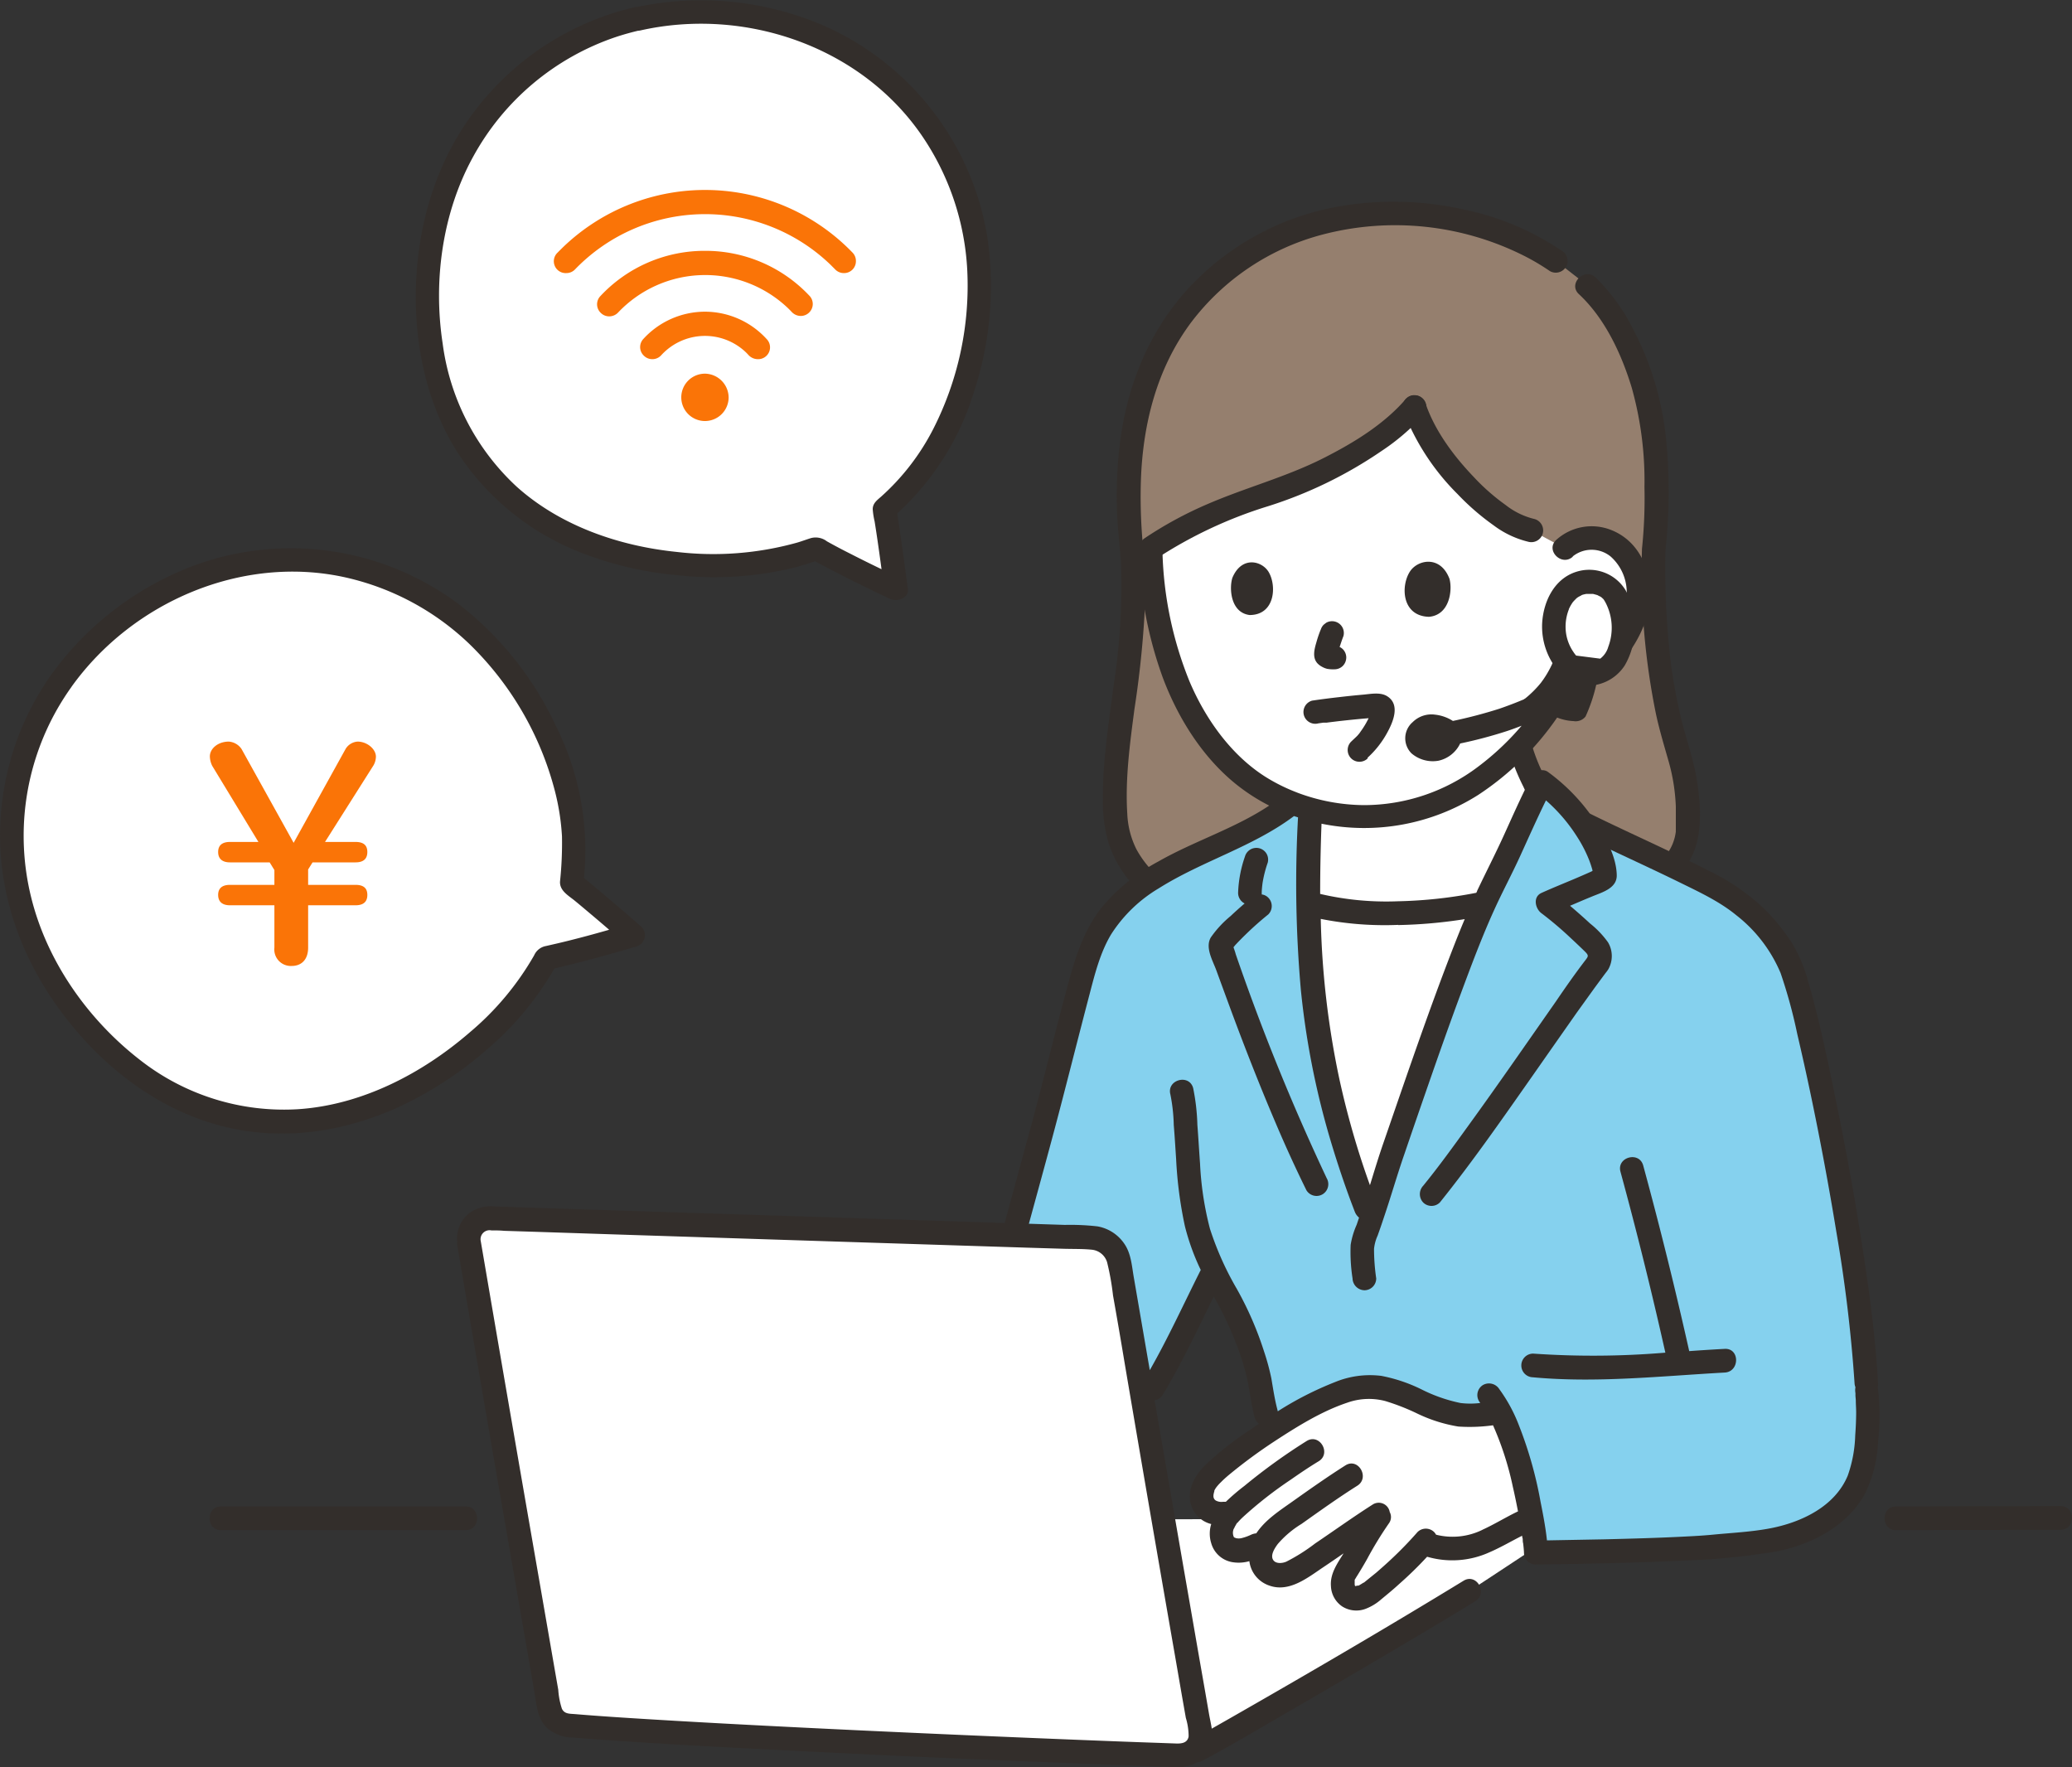 <svg xmlns="http://www.w3.org/2000/svg" width="350" height="298.49"><rect width="100%" height="100%" fill="#333333" stroke="none"/><defs><style>.cls-1{fill:#fff}.cls-3{fill:#332e2b}.cls-4{fill:#85d1ee}.cls-5{fill:#fa7407}</style></defs><g id="レイヤー_2" data-name="レイヤー 2"><g id="layer"><g id="img_staffwoman"><g id="group"><path class="cls-1" d="m258.67 256.45-62.18.19c1.93 11.14 4 23 6.24 35.86 0 0 .24 1.16.54 2.57 7.42-4.11 32.38-18.62 44.95-26.33 0 0 6.21-4.06 11.15-7.34-.11-1.08-.37-2.84-.7-4.95Z"/><path d="M276.14 150c8.71-3.23 8.85-8.71 8.92-11.9a33.7 33.7 0 0 0-1.71-11.55c-1.54-5.11-4.37-15.48-4-33.82a113.85 113.85 0 0 0 .3-15.94c-.42-10.24-4.75-21.82-11.32-28.4a2 2 0 0 0-.21-.2L262.74 44l-.38-.26a38.34 38.34 0 0 0-8.36-4.18 50.43 50.43 0 0 0-18.94-3.47 44.59 44.59 0 0 0-29.32 10.52c-10.83 9.55-16.51 22.68-14.84 44.4 2.34 16.3-3.68 34-2.47 47.48.36 4 2.37 8.88 7.95 12.72Z" style="fill:#957f6e"/><path class="cls-1" d="M264.25 92.58c2.26-2.22 6.16-2.22 8.74-.39a9.76 9.76 0 0 1 3.75 8.31 16.14 16.14 0 0 1-3.37 8.73 23.37 23.37 0 0 1-9.75 7.47 45.27 45.27 0 0 1-9 11.2 36.48 36.48 0 0 1-14.09 8.53 33.56 33.56 0 0 1-18.71.37 32.87 32.87 0 0 1-9.36-4.06 32.15 32.15 0 0 1-8.46-8.34 43.81 43.81 0 0 1-6.51-12.9 60.27 60.27 0 0 1-2.68-12.92c-.31-2.67-.41-4.25-.45-5.93a77.37 77.37 0 0 1 19.3-9C225 80 234.71 73.74 238.94 68.74c3 8.81 13.6 19.7 19.75 20.85Z"/><path class="cls-1" d="M269.61 141.14c-3.32-1.94-9.19-6.48-10-8a34.51 34.51 0 0 1-2.93-7.18c-.73.75-1.43 1.41-2.05 2a36.48 36.48 0 0 1-14.09 8.53 33.56 33.56 0 0 1-18.71.37l-.39-.1a5 5 0 0 1-1.46 1c-4.44 2-7.34 2.93-10.62 4.35 0 0 .66 5 4.3 7.18a32.66 32.66 0 0 0 7.82 3.49 33.26 33.26 0 0 0 6.16 1.21 77.13 77.13 0 0 0 22.9-1.32s7.78-1.9 13.5-6a37 37 0 0 0 5.57-5.53Z"/><path class="cls-3" d="M254.84 126.6a36.91 36.91 0 0 0 2.49 6.29 10.35 10.35 0 0 0 1.29 2.18 15.54 15.54 0 0 0 1.33 1.36 51.3 51.3 0 0 0 8.66 6.43c2.22 1.3 4.22-2.14 2-3.44a45 45 0 0 1-7.72-5.69c-.46-.42-.89-.85-1.31-1.3l-.11-.13c-.14-.17-.1-.12.11.15l-.15-.22-.56-1.12a30.6 30.6 0 0 1-2.2-5.57c-.69-2.47-4.54-1.42-3.84 1.06ZM210.4 143.76l.32-.14c.52-.22-.21.09.09 0l.63-.26 1.42-.57 2.88-1.13c1.14-.45 2.28-.92 3.41-1.4a13 13 0 0 0 3.64-2 2 2 0 0 0 0-2.82 2 2 0 0 0-2.82 0c-.06.05-.24.2-.07.07l-.34.23a7.71 7.71 0 0 1-.87.42l-.84.37-.51.22c.19-.08-.06 0-.11 0-1 .43-2 .84-3.06 1.24-1.94.76-3.87 1.51-5.78 2.34a2 2 0 0 0-.72 2.72 2.06 2.06 0 0 0 2.73.72ZM263.75 42.32a46.14 46.14 0 0 0-16.81-7 54.2 54.2 0 0 0-20-.58 45.34 45.34 0 0 0-26.66 14.48C193.52 56.85 190 66.35 189 76.4a76.24 76.24 0 0 0-.34 9.07c.06 3.37.52 6.7.71 10.06a109.4 109.4 0 0 1-1.26 20.29c-.82 6.3-1.84 12.64-1.81 19a25 25 0 0 0 1 7.7 19.22 19.22 0 0 0 4.3 7.16 24.23 24.23 0 0 0 3.84 3.24 2 2 0 0 0 2.73-.72 2 2 0 0 0-.72-2.73 17.2 17.2 0 0 1-5.48-6 14.76 14.76 0 0 1-1.55-6c-.37-5.91.44-11.85 1.21-17.7a169.1 169.1 0 0 0 1.87-19.45c.05-3.32-.33-6.54-.58-9.84a88.18 88.18 0 0 1-.2-9.34c.33-9.55 2.7-18.92 8.47-26.66a40.81 40.81 0 0 1 22.11-14.83 48.44 48.44 0 0 1 34.42 3.7 38.23 38.23 0 0 1 4.08 2.44 2 2 0 0 0 2.72-.71 2 2 0 0 0-.71-2.73ZM276.67 152c4.23-1.6 8.05-4.16 9.62-8.57 1.27-3.56.91-8 .35-11.59s-1.78-6.85-2.62-10.29a87.94 87.94 0 0 1-1.88-10.38 135.64 135.64 0 0 1-.81-18.36l-1.46 1.92a2.1 2.1 0 0 0 1.47-1.92 89.29 89.29 0 0 0 .19-17.53 50.94 50.94 0 0 0-5.63-19.62 33 33 0 0 0-6.38-8.8c-1.88-1.74-4.7 1.07-2.82 2.82 4.41 4.1 7.19 10.1 8.92 15.77a58.24 58.24 0 0 1 2.16 16.82 82.43 82.43 0 0 1-.43 10.54l1.47-1.92a2.06 2.06 0 0 0-1.46 1.92 119.85 119.85 0 0 0 2.36 27.78c.56 2.61 1.32 5.14 2.05 7.7a32.31 32.31 0 0 1 1.31 8v3.9c-.05.57 0-.09 0 .26a8 8 0 0 1-1.58 3.91 13.09 13.09 0 0 1-5.74 3.8 2.07 2.07 0 0 0-1.39 2.46 2 2 0 0 0 2.45 1.39Z"/><path class="cls-3" d="M265.65 94a5.1 5.1 0 0 1 6.41 0 8.11 8.11 0 0 1 2.63 7.31c-.77 6.45-6.44 11.24-12 13.68a2 2 0 0 0-.71 2.73 2 2 0 0 0 2.72.71c5.88-2.57 10.93-7.15 13.16-13.27 2.11-5.78.39-13.31-5.82-15.68a8.92 8.92 0 0 0-9.16 1.72c-1.89 1.75.93 4.56 2.81 2.82Z"/><path class="cls-3" d="M260.3 120.93a18.57 18.57 0 0 0 5.41-6.94 2.2 2.2 0 0 0 .2-1.53 2 2 0 0 0-2.45-1.4 1.94 1.94 0 0 0-1.19.92 17.23 17.23 0 0 1-.94 1.81c-.18.31-.38.61-.58.91l-.28.39-.16.22c-.2.27.24-.3.09-.11a17.86 17.86 0 0 1-2.92 2.91 2 2 0 0 0-.59 1.41 2 2 0 0 0 2 2 2.34 2.34 0 0 0 1.41-.59Z"/><path class="cls-1" d="M272.86 100.68a10 10 0 0 1 1.31 6 9.25 9.25 0 0 1-1.79 5.35 5 5 0 0 1-5.5 1.58 6 6 0 0 1-2.43-1.93 9.61 9.61 0 0 1-1.64-8.39 6.76 6.76 0 0 1 3.4-4.53c1.88-.93 5.39-.55 6.65 1.94"/><path class="cls-3" d="M237 69.27a40 40 0 0 0 9.2 14.18 41.57 41.57 0 0 0 6.1 5.29 16 16 0 0 0 5.84 2.77 2 2 0 0 0 2.46-1.39 2 2 0 0 0-1.4-2.45 12.63 12.63 0 0 1-4.89-2.38 35.45 35.45 0 0 1-5.31-4.66c-3.39-3.54-6.56-7.74-8.18-12.42a2 2 0 0 0-2.45-1.39 2 2 0 0 0-1.37 2.45Z"/><path class="cls-3" d="M237.53 67.33c-3.71 4.33-8.84 7.45-13.86 10-6.32 3.22-13.17 5-19.65 7.8a65.34 65.34 0 0 0-10.66 5.78c-2.11 1.43-.12 4.89 2 3.44a74.33 74.33 0 0 1 18.81-8.83 72.54 72.54 0 0 0 19.2-9.34 36.86 36.86 0 0 0 7-6 2 2 0 0 0 0-2.82 2 2 0 0 0-2.82 0Z"/><path class="cls-4" d="M315.23 233.66c-1.07-19.07-7.34-50.44-10.94-64.33-.89-3.47-1.79-7-3.89-9.87a29.62 29.62 0 0 0-11.12-9.79c-5.8-3.1-15-7.21-22.08-10.7-.29-.41-.59-.82-.91-1.23a29.22 29.22 0 0 0-5.83-5.62c-2.56 4.88-5.45 12-8.6 18.11-4.75 9.2-14.06 37-16.47 43.92-1.3 3.75-2.29 7.51-3.71 11.74l-.87-1.67a154.83 154.83 0 0 1-5.73-18.08 142 142 0 0 1-3.59-22.51 233.16 233.16 0 0 1-.11-27c-1.1-.31-2.12-.66-3-1-9.55 7.91-25.42 9.79-32.32 21.27a35.74 35.74 0 0 0-3.39 8.88c-.63 2.24-5.61 21.8-6.24 24l-4.83 17.72-.32 1.19 13 .4a5 5 0 0 1 4.76 4.14c1.33 7.78 2.68 15.66 4.08 23.82 5-7.56 8.17-15.16 11.89-22.44 1.49 3 3.22 6 4.64 9a41.19 41.19 0 0 1 2.12 5.91 11.35 11.35 0 0 0 .38 1.12c.74 1.91.8 4.9 1.72 8.22h39.64c4.09 8 5.86 21.13 5.94 23.38 4.19-.06 23.67-.37 30-1 5-.51 10.07-.62 14.74-2.43s8.92-5.37 10.25-10.19a43.84 43.84 0 0 0 .87-13.8"/><path class="cls-1" d="M240.05 154.06a76.57 76.57 0 0 1-12.37-.14 33.86 33.86 0 0 1-6.62-1.35c0 3.69.17 7.38.43 11.06a142 142 0 0 0 3.59 22.51 154.83 154.83 0 0 0 5.73 18.08l.84 1.74c1.44-4.26 2.43-8 3.74-11.81 2.23-6.4 10.37-30.71 15.35-41.58a79.5 79.5 0 0 1-10.69 1.49ZM253.09 238.74c-2.78.07-4.63.82-7.92 0-4.69-1.14-7-3.23-11.69-4.25-3.7-.8-7.48.73-10.86 2.45a88.27 88.27 0 0 0-11.93 7.32c-.95.69-4.59 3.48-5.43 4.31a10.28 10.28 0 0 0-1.85 2.25c-.31.63-.75 2.36 0 3.39a3.62 3.62 0 0 0 3.77 1.41l1-.21-.74.94a4 4 0 0 0-1 2.57v.28a3.23 3.23 0 0 0 .72 1.94 3.3 3.3 0 0 0 2.67.79 9.23 9.23 0 0 0 2.67-.89l1.37-.63a5.06 5.06 0 0 0-.89 2.32 3.18 3.18 0 0 0 2.68 3.31c1.73.31 3-.51 4.44-1.45 4.56-2.89 9-6.21 13.54-9.06-2.76 3.53-3.82 6.37-6.31 10.19-.52.79-.77 2.83.28 3.72 1.6 1.36 3.56-.08 4.15-.56a69.71 69.71 0 0 0 8.84-8.28 12.6 12.6 0 0 0 9.7.05c3.45-1.43 6.44-3.29 7.63-3.79l.57-.17.31-.11c-.88-5.19-2.59-12.65-5.3-17.86ZM79.28 209.83c4 23.43 8.22 47.85 13.61 78.77a3.44 3.44 0 0 0 3.11 2.84c18.58 1.65 81.43 4.37 103.28 5.08a3.43 3.43 0 0 0 3.49-4c-5.38-30.79-9.66-55.51-13.71-79.27a5 5 0 0 0-4.76-4.14c-17.92-.54-84.15-2.69-101.51-3.25a3.41 3.41 0 0 0-3.51 3.97Z"/><path class="cls-3" d="M37.33 258.47h41.33c2.57 0 2.57-4 0-4H37.33c-2.57 0-2.57 4 0 4ZM320.27 258.47l23.91-.06h3.89c2.57 0 2.57-4 0-4q-12.12 0-24.24.06h-3.56c-2.57 0-2.57 4 0 4ZM258.93 232.65c10.74 1 21.67-.21 32.41-.8 2.55-.14 2.57-4.13 0-4q-3 .16-6 .38-3.53-15.77-7.77-31.35c-.67-2.48-4.52-1.43-3.84 1.05q4.14 15.19 7.58 30.56a146.07 146.07 0 0 1-22.33.16 2 2 0 0 0-2 2 2 2 0 0 0 1.95 2ZM228.82 267.89Z"/><path class="cls-3" d="M317.19 234.31a.14.14 0 0 0 0-.07 1.82 1.82 0 0 0 .05-.58c-.44-7.85-1.5-15.67-2.71-23.43-1.26-8.15-2.75-16.26-4.41-24.34-1.39-6.76-2.78-13.58-4.72-20.2a24.68 24.68 0 0 0-2.86-6.65 35.51 35.51 0 0 0-4.32-5.32 36.15 36.15 0 0 0-9.53-6.61c-8.29-4.27-16.93-7.86-25.16-12.25-2.26-1.21-4.27 2.23-2 3.44 7.22 3.85 14.74 7.1 22.08 10.7 3.31 1.63 6.79 3.23 9.66 5.58a24.32 24.32 0 0 1 7.51 9.8 85.54 85.54 0 0 1 2.82 10.32q1.14 4.86 2.17 9.74 2.49 11.82 4.44 23.74a248 248 0 0 1 3.06 25.48 2 2 0 0 0 .15.67 2.78 2.78 0 0 0 0 1v.35c0 .28.05.57.06.85 0 .64.05 1.27.06 1.91 0 1.35-.06 2.7-.16 4.05a22.22 22.22 0 0 1-1.26 6.77c-2.18 5.25-7.88 7.91-13.13 8.91-3.17.6-6.41.75-9.61 1.06-1.64.16-3.28.25-4.92.33-4.46.23-8.93.35-13.4.46l-9.75.18c-.23-2.2-.66-4.41-1.09-6.57a67.57 67.57 0 0 0-3.61-12.77 26.24 26.24 0 0 0-3.35-6.21 2.06 2.06 0 0 0-2.73-.71 2 2 0 0 0-.71 2.72c.08.11.14.22.22.33a13.49 13.49 0 0 1-3.36 0 26.44 26.44 0 0 1-6.57-2.3 26.69 26.69 0 0 0-6.78-2.28 15.52 15.52 0 0 0-7.82 1.05 56.24 56.24 0 0 0-9.68 4.94.25.25 0 0 1 0-.08c-.49-1.8-.76-3.63-1.07-5.46a39.79 39.79 0 0 0-1.26-4.64 56.77 56.77 0 0 0-4.57-10.49 51.56 51.56 0 0 1-4.55-10.18 53.58 53.58 0 0 1-1.67-11c-.16-2.18-.28-4.36-.45-6.53a35.91 35.91 0 0 0-.71-6.21c-.66-2.48-4.51-1.43-3.85 1.06a29.53 29.53 0 0 1 .57 5.15c.16 1.92.27 3.84.4 5.76a69.71 69.71 0 0 0 1.48 11.34 38.71 38.71 0 0 0 2.68 7.4c-2.85 5.66-5.47 11.43-8.61 16.93l-2.72-15.8c-.31-1.83-.44-3.79-1.47-5.39a6.94 6.94 0 0 0-4.63-3.1 40.65 40.65 0 0 0-5.52-.25l-31-1-37.58-1.21-27.69-.9a6.33 6.33 0 0 0-4 .88 5.44 5.44 0 0 0-2.38 5.08v.53q4.08 24 8.24 47.9l4.8 27.62c.38 2.19.48 4.57 2.24 6.16a6.93 6.93 0 0 0 4.49 1.55c1.85.15 3.69.29 5.54.42 11.21.78 22.44 1.34 33.67 1.9q19.5 1 39 1.76 8.11.33 16.24.64l6.45.23a7.41 7.41 0 0 0 4.15-.68 1.13 1.13 0 0 0 .18-.12 1.94 1.94 0 0 0 .89-.25c4.81-2.58 9.53-5.37 14.26-8.12q10.76-6.23 21.43-12.57c3.49-2.07 7-4.15 10.41-6.27 2.19-1.34.19-4.79-2-3.44-13.09 8-26.38 15.76-39.72 23.38l-2.81 1.6c-.12-.83-.32-1.67-.46-2.47l-.66-3.81c-.42-2.42-.85-4.84-1.27-7.25q-1.17-6.77-2.35-13.52l-4.4-25.43c-.17-1-.34-2-.52-3a1.85 1.85 0 0 0 1.38-.92c3.24-5.34 5.87-11 8.62-16.59a58.92 58.92 0 0 1 4.12 8.82 43 43 0 0 1 1.62 5.52c.38 2 .64 4.08 1.17 6.08a1.88 1.88 0 0 0 .71 1.06l-1.42 1a53.22 53.22 0 0 0-7.75 6.1c-1.73 1.78-3.06 4.17-2.26 6.72a4.75 4.75 0 0 0 3.38 3.13 5.41 5.41 0 0 0 0 3.24 4.48 4.48 0 0 0 3.52 3.19 6.51 6.51 0 0 0 2.92-.16 5 5 0 0 0 3.36 4.12c3.38 1.22 6.52-1.35 9.16-3.12 1.14-.76 2.27-1.54 3.4-2.32-1.07 1.72-2.3 3.43-2.14 5.54a4.36 4.36 0 0 0 1.89 3.42 4.45 4.45 0 0 0 3.89.44 8.68 8.68 0 0 0 2.69-1.61c1-.83 2.05-1.68 3-2.56 1.67-1.47 3.25-3 4.76-4.64h.08a15.18 15.18 0 0 0 10.47-.77c1.9-.82 3.68-1.87 5.52-2.8 0 .11 0 .22.05.34s.05.33.05.38 0 .38.07.57c.06.53.12 1.05.14 1.58a2 2 0 0 0 2 2c8.26-.12 16.52-.26 24.77-.66a118.48 118.48 0 0 0 15.63-1.51c6-1.12 12.15-4.23 15.2-9.79a22.29 22.29 0 0 0 2.22-8.86 39.27 39.27 0 0 0-.06-9.15Zm-118.67 45.6c.4 2.29.79 4.58 1.19 6.87l.6 3.4a10.68 10.68 0 0 1 .47 3.14c-.19 1.1-1.18 1.22-2.12 1.19l-2.78-.1c-4.78-.16-9.55-.35-14.33-.54q-18.48-.74-37-1.61c-11.77-.56-23.54-1.15-35.3-1.87-4.06-.25-8.13-.51-12.18-.85-.84-.07-1.74 0-2.16-.92a13.05 13.05 0 0 1-.61-3.19l-.63-3.61-2.37-13.67q-4.18-24-8.31-48.08l-1.78-10.41a1.52 1.52 0 0 1 1.79-1.82c.72 0 1.43 0 2.14.07l5.41.17 14.31.47 35.67 1.15 33.11 1.06 6 .18c1.58.05 3.23 0 4.8.16a3 3 0 0 1 2.57 2.12 43.57 43.57 0 0 1 1 5.61q1 5.61 1.93 11.22 4.23 24.95 8.58 49.86ZM228.83 268Zm.19.07h.07Zm0 0c.13 0 .07 0 0 0Zm21.38-9.65a11.45 11.45 0 0 1-7.82.82 2.59 2.59 0 0 0-.32-.44 2 2 0 0 0-2.82 0q-2.13 2.43-4.49 4.63c-.81.76-1.65 1.5-2.49 2.23l-1.24 1-.69.56-.13.11h-.07q-.4.27-.84.51h-.17a2.82 2.82 0 0 0-.31.07h-.12v-.11a.54.54 0 0 1 0 .08l-.06-.2v-.72c0-.06 0-.12.05-.18s.23-.39.36-.58c.58-.93 1.14-1.87 1.68-2.83a62 62 0 0 1 3.75-6.13 1.79 1.79 0 0 0 .08-1.83 1.88 1.88 0 0 0-2.87-1.27c-3.3 2.1-6.48 4.39-9.73 6.58a30.82 30.82 0 0 1-4.86 3.07c-.76.33-1.88.38-2.27-.36s.18-1.76.83-2.63a16.86 16.86 0 0 1 4-3.38c3.11-2.2 6.2-4.42 9.42-6.45 2.17-1.36.17-4.81-2-3.44-3 1.9-5.91 3.95-8.8 6-2.27 1.62-4.71 3.15-6.26 5.48a2.61 2.61 0 0 0-.85.22 8.09 8.09 0 0 1-1.49.55 2.08 2.08 0 0 1-1 .06c-.06 0-.25-.09-.34-.12s-.11-.1-.14-.15a1.74 1.74 0 0 1-.1-.95s.08-.33.1-.38c0 .13.18-.33.25-.44s.21-.39.36-.59c0 .05 0 .06.1-.06a3.33 3.33 0 0 1 .25-.28c.19-.21.39-.4.59-.59a67.88 67.88 0 0 1 8.07-6.32c1.55-1.08 3.11-2.14 4.73-3.12 2.19-1.32.19-4.76-2-3.44a100.07 100.07 0 0 0-10.54 7.6 35.49 35.49 0 0 0-3.13 2.68h-.47a2 2 0 0 1-1.24-.22c-.55-.38-.4-1-.23-1.58v-.11a4.48 4.48 0 0 1 .28-.47 7.6 7.6 0 0 1 .85-.95c.41-.42.84-.8 1.29-1.18a86.2 86.2 0 0 1 7.85-5.78c3.77-2.46 7.85-5 12.15-6.44a10.9 10.9 0 0 1 6.44-.29 37.59 37.59 0 0 1 5.42 2.12 25.32 25.32 0 0 0 6.93 2.19 28.7 28.7 0 0 0 5.86-.21 51.89 51.89 0 0 1 3.35 10.4c.32 1.38.6 2.76.87 4.14-2.02.96-3.95 2.17-6 3.1Zm-21.64 8.8Z"/><path class="cls-4" d="M221.32 138.12a226.14 226.14 0 0 0 .17 25.51 142 142 0 0 0 3.59 22.51 154.83 154.83 0 0 0 5.73 18.08l.83 1.79c-.41 1.22-.86 2.48-1.36 3.78a24 24 0 0 0 .25 6.24l-8.16-16c-5.87-12.07-11-25.41-16.12-39.9a1 1 0 0 1 .18-1 56.3 56.3 0 0 1 4.58-4.55 23.21 23.21 0 0 1 .16-3.74 18.43 18.43 0 0 1 1.08-5.64s2.56-5.48 5.6-6.86 3.47-.22 3.47-.22Z"/><path class="cls-4" d="M230.53 216a24 24 0 0 1-.25-6.24c2.26-5.91 3.42-10.78 5.11-15.64 2.41-6.91 11.72-34.72 16.47-43.92 3.15-6.1 6-13.23 8.6-18.11a29.22 29.22 0 0 1 5.83 5.62c3.24 4.13 4.87 8.37 4.83 10.43 0 .33-7.43 3.29-9.73 4.34a85.32 85.32 0 0 1 8.07 7.11 2.48 2.48 0 0 1 .27 3.25c-4.86 6.27-19.44 28.17-28 38.76Z"/><path class="cls-3" d="M208.72 161.13c0-.08-.21-.7-.36-1.12.13-.15.26-.33.33-.4.58-.62 1.17-1.22 1.78-1.81a54.19 54.19 0 0 1 3.77-3.34 2 2 0 0 0 0-2.82 1.84 1.84 0 0 0-1.11-.55 2.13 2.13 0 0 0 0-.25c0-.55.07-1.09.13-1.63a19.94 19.94 0 0 1 .88-3.48 2 2 0 0 0-.2-1.53 2 2 0 0 0-3.64.47 20.61 20.61 0 0 0-1.16 6.17 2 2 0 0 0 1.1 1.77c-.8.69-1.6 1.4-2.37 2.13a17.85 17.85 0 0 0-3.34 3.61c-1 1.72.33 3.91.93 5.56q1 2.73 2 5.45c2.57 7 5.28 13.93 8.21 20.78q2.35 5.51 5 10.9a2 2 0 0 0 2.72.71 2 2 0 0 0 .72-2.72 374.65 374.65 0 0 1-15.39-37.9Zm-.49-1.45c0-.05 0-.08-.06-.08s.06.04.06.08ZM267.16 100.5c-.11.06-.14.1 0 0Z"/><path class="cls-3" d="M274.58 99.68a7.19 7.19 0 0 0-8.35-3.08c-3.69 1.18-5.52 5-5.73 8.66a11.67 11.67 0 0 0 2.65 8c-.15.54-.3 1.08-.46 1.62a1.83 1.83 0 0 0-.78.76c-.1.19-.22.37-.33.56a64.62 64.62 0 0 1-8.32 3.52 78.58 78.58 0 0 1-7.84 2.06 7 7 0 0 0-3-1.06 4.49 4.49 0 0 0-3.78 1.25 3.6 3.6 0 0 0-.22 5.28 5.53 5.53 0 0 0 4.57 1.25 5.33 5.33 0 0 0 3.66-2.91 75.65 75.65 0 0 0 8-2.13c.8-.27 1.59-.56 2.38-.87a45.45 45.45 0 0 1-7.31 6.89 32 32 0 0 1-19.34 6.52 32.51 32.51 0 0 1-11.14-2.07l-.3-.12a30 30 0 0 1-5.37-2.71c-5.74-3.71-10-9.77-12.64-16a62.37 62.37 0 0 1-4.57-22c-.09-2.56-4.08-2.57-4 0a68.07 68.07 0 0 0 4.06 21.37c2.59 6.9 6.82 13.65 12.69 18.25a32.5 32.5 0 0 0 5.28 3.36c-5.79 3.86-12.69 6-18.72 9.44a32.4 32.4 0 0 0-9.5 7.68c-2.89 3.63-4.35 7.91-5.56 12.34-2.42 8.87-4.55 17.82-7 26.7l-4 14.7c-.68 2.48 3.17 3.54 3.84 1.06 2.07-7.62 4.19-15.22 6.16-22.87 1.49-5.75 2.95-11.52 4.46-17.27.89-3.4 1.77-6.92 3.6-10a24.24 24.24 0 0 1 8.06-7.8c7.33-4.62 15.91-7 22.85-12.21l.68.22a204 204 0 0 0 .48 29.15 136.94 136.94 0 0 0 5 25.38c1.22 4.08 2.57 8.11 4.11 12.08a2.38 2.38 0 0 0 .72 1c-.14.41-.27.83-.42 1.24a13.73 13.73 0 0 0-1 3.36 29.08 29.08 0 0 0 .32 5.67 2.06 2.06 0 0 0 2 2 2 2 0 0 0 2-2 34.7 34.7 0 0 1-.37-5 7.18 7.18 0 0 1 .61-2.24c.39-1.08.76-2.17 1.12-3.26C235 202 236 198.48 237.21 195q1.93-5.66 3.9-11.32c1.86-5.37 3.75-10.73 5.73-16.06 1.76-4.74 3.56-9.53 5.56-13.92 1.39-3.07 3-6.06 4.4-9.13s2.83-6.28 4.34-9.37a28.06 28.06 0 0 1 5.22 6.08 22.68 22.68 0 0 1 2.05 3.94A17.57 17.57 0 0 1 269 147v.12l-.31.15c-.93.42-1.86.82-2.8 1.22-1.75.74-3.69 1.52-5.5 2.34-1.5.67-1.07 2.66 0 3.44a59.45 59.45 0 0 1 4.94 4.19q1.2 1.11 2.37 2.25c.71.7.6.83.09 1.5-1.74 2.27-3.38 4.62-5 7-4.9 7-9.73 14-14.72 20.88-2.51 3.48-5 6.93-7.67 10.21a2.06 2.06 0 0 0 0 2.82 2 2 0 0 0 2.82 0c5.56-6.93 10.64-14.25 15.74-21.52q3.7-5.29 7.41-10.58l3-4.17 1.13-1.53.54-.73.25-.33-.08.1a5 5 0 0 0 .48-.66 4.53 4.53 0 0 0-.07-4.53 15.81 15.81 0 0 0-3.02-3.17q-1.67-1.54-3.39-3c1.15-.48 2.32-1 3.56-1.5 1.73-.74 4.38-1.38 4.33-3.67-.06-3.11-1.86-6.36-3.5-8.88a32.63 32.63 0 0 0-8.13-8.56 1.59 1.59 0 0 0-1.12-.28 1.69 1.69 0 0 0-1.61 1c-1.72 3.3-3.22 6.72-4.76 10.1-1.43 3.13-3 6.18-4.47 9.28 0 .1-.09.21-.14.32a76.81 76.81 0 0 1-13.19 1.43A49.19 49.19 0 0 1 223 151c0-3.95.08-7.91.23-11.86a36 36 0 0 0 26.48-4.87 48.41 48.41 0 0 0 13.32-13.06 8.61 8.61 0 0 0 2.8.6 2.12 2.12 0 0 0 2-.78 27 27 0 0 0 1.8-5.35 7.47 7.47 0 0 0 4.81-3.26 12.34 12.34 0 0 0 1.68-6.17 12.13 12.13 0 0 0-1.54-6.57Zm-4.77 47c.16-.17.15-.11 0 0Zm-33.63 9.58a81.39 81.39 0 0 0 11.24-1c-1.29 3.06-2.47 6.16-3.64 9.25-3.55 9.45-6.79 19-10.09 28.54-.82 2.36-1.54 4.75-2.28 7.15a141.7 141.7 0 0 1-5.24-18.28 145.28 145.28 0 0 1-3.07-26.7 55.24 55.24 0 0 0 13.08 1.01Zm29.55-54.59Zm5.9 7.72a3.86 3.86 0 0 1-1.32 1.87l-4.07-.52a5.3 5.3 0 0 1-.5-.67 7.5 7.5 0 0 1-1.25-3.48 7.94 7.94 0 0 1 .52-3.65s0 0 0-.06l.24-.48c.14-.24.29-.49.45-.71l.1-.11c.1-.11.2-.22.31-.32a2.1 2.1 0 0 1 .65-.5c.12-.07.29-.14.4-.22a.52.52 0 0 1 .13-.06 5.47 5.47 0 0 1 .7-.16h1.09c.26.07.51.13.76.21a4.56 4.56 0 0 0 .5.25l.19.13.24.22a1.29 1.29 0 0 1 .15.17l.24.4a9.18 9.18 0 0 1 .47 7.66Z"/><path class="cls-3" d="M223.09 106.36a18.87 18.87 0 0 0-.71 2.08c-.35 1.19-.77 2.67.22 3.67a3 3 0 0 0 .73.53 3.35 3.35 0 0 0 .86.34 5.66 5.66 0 0 0 1.23.08 2 2 0 0 0 1.41-.58 2.06 2.06 0 0 0 .58-1.41 2 2 0 0 0-.58-1.41 2.06 2.06 0 0 0-1.41-.58 4.7 4.7 0 0 1-.65 0l.53.07a1 1 0 0 1-.32-.09l.48.21a2.05 2.05 0 0 1-.46-.27l.4.31.31.4.2.47a.17.17 0 0 1 0-.07l.07.53a1.58 1.58 0 0 1 0-.31l-.07.53a10.69 10.69 0 0 1 .48-1.87c.17-.52.33-1 .54-1.54a2 2 0 0 0-.2-1.53 2 2 0 0 0-2.72-.72l-.41.32a2 2 0 0 0-.51.88ZM208.17 97.61c-.56 1.77-.31 5.87 2.91 6.28 4.28 0 4.61-4.89 3.23-7.25-1.14-1.93-4.58-2.78-6.14.97ZM244.84 97.76c.53 1.87.07 6.13-3.46 6.43-4.65-.13-4.79-5.3-3.18-7.7 1.33-1.97 5.12-2.71 6.64 1.27ZM231 128a16.07 16.07 0 0 0 3.34-4.26c1-1.82 2.25-4.78-.08-6.17-1.16-.68-2.74-.34-4-.23s-2.72.26-4.07.42c-1.52.17-3 .36-4.55.59a2 2 0 0 0-1.39 2.45 2 2 0 0 0 2.45 1.39l.83-.12H224.1c.72-.1 1.45-.18 2.17-.27 1.47-.16 2.95-.32 4.42-.44.59-.05 1.17-.1 1.76-.13a1 1 0 0 0 .3 0 1.14 1.14 0 0 1-.73-.31 1.34 1.34 0 0 1-.37-1.06 2.94 2.94 0 0 0-.16.6l-.14.39c-.09.23-.1.26 0 .11a13.86 13.86 0 0 1-1.48 2.56c-.12.18-.24.35-.37.52.2-.25-.18.19-.22.24-.34.34-.7.66-1.05 1a2 2 0 0 0 0 2.82 2 2 0 0 0 2.81 0Z"/></g><path class="cls-1" d="M107.65 3.17c-19.14 4.38-32.85 20.4-35 40C69.46 71.84 85.34 92 113.71 95.1c9.06 1 17.16.11 24.12-2.46 4.48 2.44 7.64 4 13.52 6.8-.8-6-1.15-8.67-1.94-13.48 8.67-7.25 14.17-18.39 15.74-32.58 2.76-25-13.93-48.07-41.18-51.09a48.89 48.89 0 0 0-16.32.88Z"/><path class="cls-3" d="M107.12 1.24a47.36 47.36 0 0 0-26.76 17.28c-6.72 8.75-9.87 19.48-10.11 30.4-.2 9.62 1.88 19.45 7.11 27.62a43.9 43.9 0 0 0 21.28 17 58.86 58.86 0 0 0 15.26 3.57 57.3 57.3 0 0 0 20.1-1.19 44.2 44.2 0 0 0 4.37-1.36l-1.53-.2c4.43 2.41 8.94 4.66 13.51 6.8 1.18.56 3.22-.07 3-1.72-.62-4.68-1.25-9.35-2-14l-.52 1.94a45.78 45.78 0 0 0 13.73-21.32A56.92 56.92 0 0 0 166.77 40a47.31 47.31 0 0 0-27.4-35.57 52.28 52.28 0 0 0-32.25-3.14c-2.5.57-1.44 4.41 1.06 3.85 17.73-4 37.4 2.75 47.7 18a44.3 44.3 0 0 1 7.51 22.53 53.33 53.33 0 0 1-5.78 26.86 39.39 39.39 0 0 1-8.76 11.35c-.68.6-1.43 1.12-1.43 2.14a13.16 13.16 0 0 0 .32 2.06c.19 1.18.37 2.37.54 3.55.38 2.62.73 5.25 1.07 7.87l3-1.72c-2.93-1.37-5.84-2.77-8.72-4.25q-2-1-3.95-2.09a3.12 3.12 0 0 0-2.68-.55c-.78.24-1.54.53-2.32.76a52.68 52.68 0 0 1-20.38 1.58c-9.81-1-19.68-4.44-27-11A40 40 0 0 1 74.77 58c-1.61-10.55-.06-22 5.1-31.43a43.23 43.23 0 0 1 24.2-20.33q2-.66 4.11-1.14c2.5-.59 1.44-4.44-1.06-3.86Z"/><path class="cls-1" d="M10.36 115C-1 131-.66 152 10.72 168.11c16.68 23.57 41.91 28.07 65.21 11.58 7.44-5.27 12.9-11.31 16.4-17.85 5-1.16 8.41-2.05 14.62-3.89-4.61-4-6.61-5.72-10.39-8.8 1.67-11.15-1.62-23.15-9.87-34.81-14.5-20.49-42.32-26.7-64.69-10.86A48.63 48.63 0 0 0 10.36 115Z"/><path class="cls-3" d="M8.64 114a47 47 0 0 0-8.47 31c1 11.24 5.91 21.37 13.3 29.79 6.51 7.42 15 13.29 24.68 15.59s19.42.86 28.35-3a63 63 0 0 0 15.78-10.12 51.79 51.79 0 0 0 11.78-14.4l-1.2.92c4.92-1.14 9.78-2.46 14.62-3.89a2 2 0 0 0 .88-3.33c-3.43-3-6.87-5.93-10.39-8.8l.51 1.94a46.83 46.83 0 0 0-4.57-27.06 55.78 55.78 0 0 0-16.36-20.54 47.31 47.31 0 0 0-44.44-6.69A52.42 52.42 0 0 0 8.64 114a2 2 0 0 0 .71 2.73 2 2 0 0 0 2.73-.72C22.4 101.61 41 93.64 58.42 97.55a44.22 44.22 0 0 1 20.89 11.25 53.22 53.22 0 0 1 14.42 24.81 39.89 39.89 0 0 1 1.2 7.67 62.33 62.33 0 0 1-.33 7.61c-.1 1.58 1.45 2.4 2.53 3.29.84.69 1.67 1.39 2.5 2.09q3 2.52 5.91 5.09l.88-3.33c-2.82.83-5.64 1.65-8.49 2.39-1.23.32-2.46.63-3.7.92l-2 .46a2.7 2.7 0 0 0-2 1.57 48.36 48.36 0 0 1-10.86 13c-8.08 7-18.3 12.31-29.09 13A39.4 39.4 0 0 1 23.59 179c-8.78-6.83-15.68-16.63-18.34-27.48a43.23 43.23 0 0 1 4.47-31.83q1.09-1.89 2.36-3.67a2 2 0 0 0-.72-2.72 2 2 0 0 0-2.72.7Z"/><g id="レイヤー_2-2" data-name="レイヤー 2"><g id="レイヤー_1-2" data-name="レイヤー 1-2"><g id="icon_wifi" data-name="icon wifi"><path class="cls-5" d="M119.08 52.65a14.13 14.13 0 0 0-10.41 4.61 2 2 0 0 0 .11 2.84 2 2 0 0 0 1.4.57 2 2 0 0 0 1.52-.67 10 10 0 0 1 14.11-.66 8.08 8.08 0 0 1 .65.66 2.16 2.16 0 0 0 1.52.67 2 2 0 0 0 1.51-3.41 14.13 14.13 0 0 0-10.41-4.61Z"/><path class="cls-5" d="M119.08 42.37A24.08 24.08 0 0 0 101.43 50a2 2 0 0 0 .07 2.87 2 2 0 0 0 1.41.57 2.06 2.06 0 0 0 1.49-.64 20.27 20.27 0 0 1 28.65-.8c.25.24.49.48.72.73a2.1 2.1 0 0 0 1.5.64 2 2 0 0 0 1.43-.6 2 2 0 0 0 0-2.84 24.09 24.09 0 0 0-17.62-7.56Z"/><path class="cls-5" d="M144 42.66a34.61 34.61 0 0 0-48.93-.87c-.29.29-.59.58-.87.87a2 2 0 0 0 1.47 3.47 2 2 0 0 0 1.45-.61 30.53 30.53 0 0 1 43.16-.81l.81.81a2 2 0 0 0 1.44.61 2 2 0 0 0 2.05-2 2 2 0 0 0-.58-1.47ZM119.08 63.12a4 4 0 1 0 4 4.05 4.06 4.06 0 0 0-4-4.05Z"/></g></g></g><path d="M46.35 152.92v7.15a2.79 2.79 0 0 0 2.9 3.1c1.75 0 2.8-1.15 2.8-3.1v-7.15h8c1.35 0 2-.6 2-1.75s-.65-1.7-2-1.7h-8v-2.6l.75-1.2h7.25c1.35 0 2-.6 2-1.75s-.65-1.7-2-1.7H54.9l8.2-12.95a3.1 3.1 0 0 0 .4-1.45c0-1.3-1.5-2.55-3.1-2.55a2.58 2.58 0 0 0-2 1.2l-8.8 15.9-8.8-15.85a2.85 2.85 0 0 0-2.15-1.25c-1.85 0-3.2 1.2-3.2 2.5a3.77 3.77 0 0 0 .4 1.6l7.8 12.85h-4.8c-1.35 0-2 .6-2 1.7s.65 1.75 2 1.75h6.7l.8 1.3v2.5h-7.5c-1.35 0-2 .6-2 1.7s.65 1.75 2 1.75Z" style="fill-rule:evenodd;fill:#fa7407"/></g></g></g></svg>